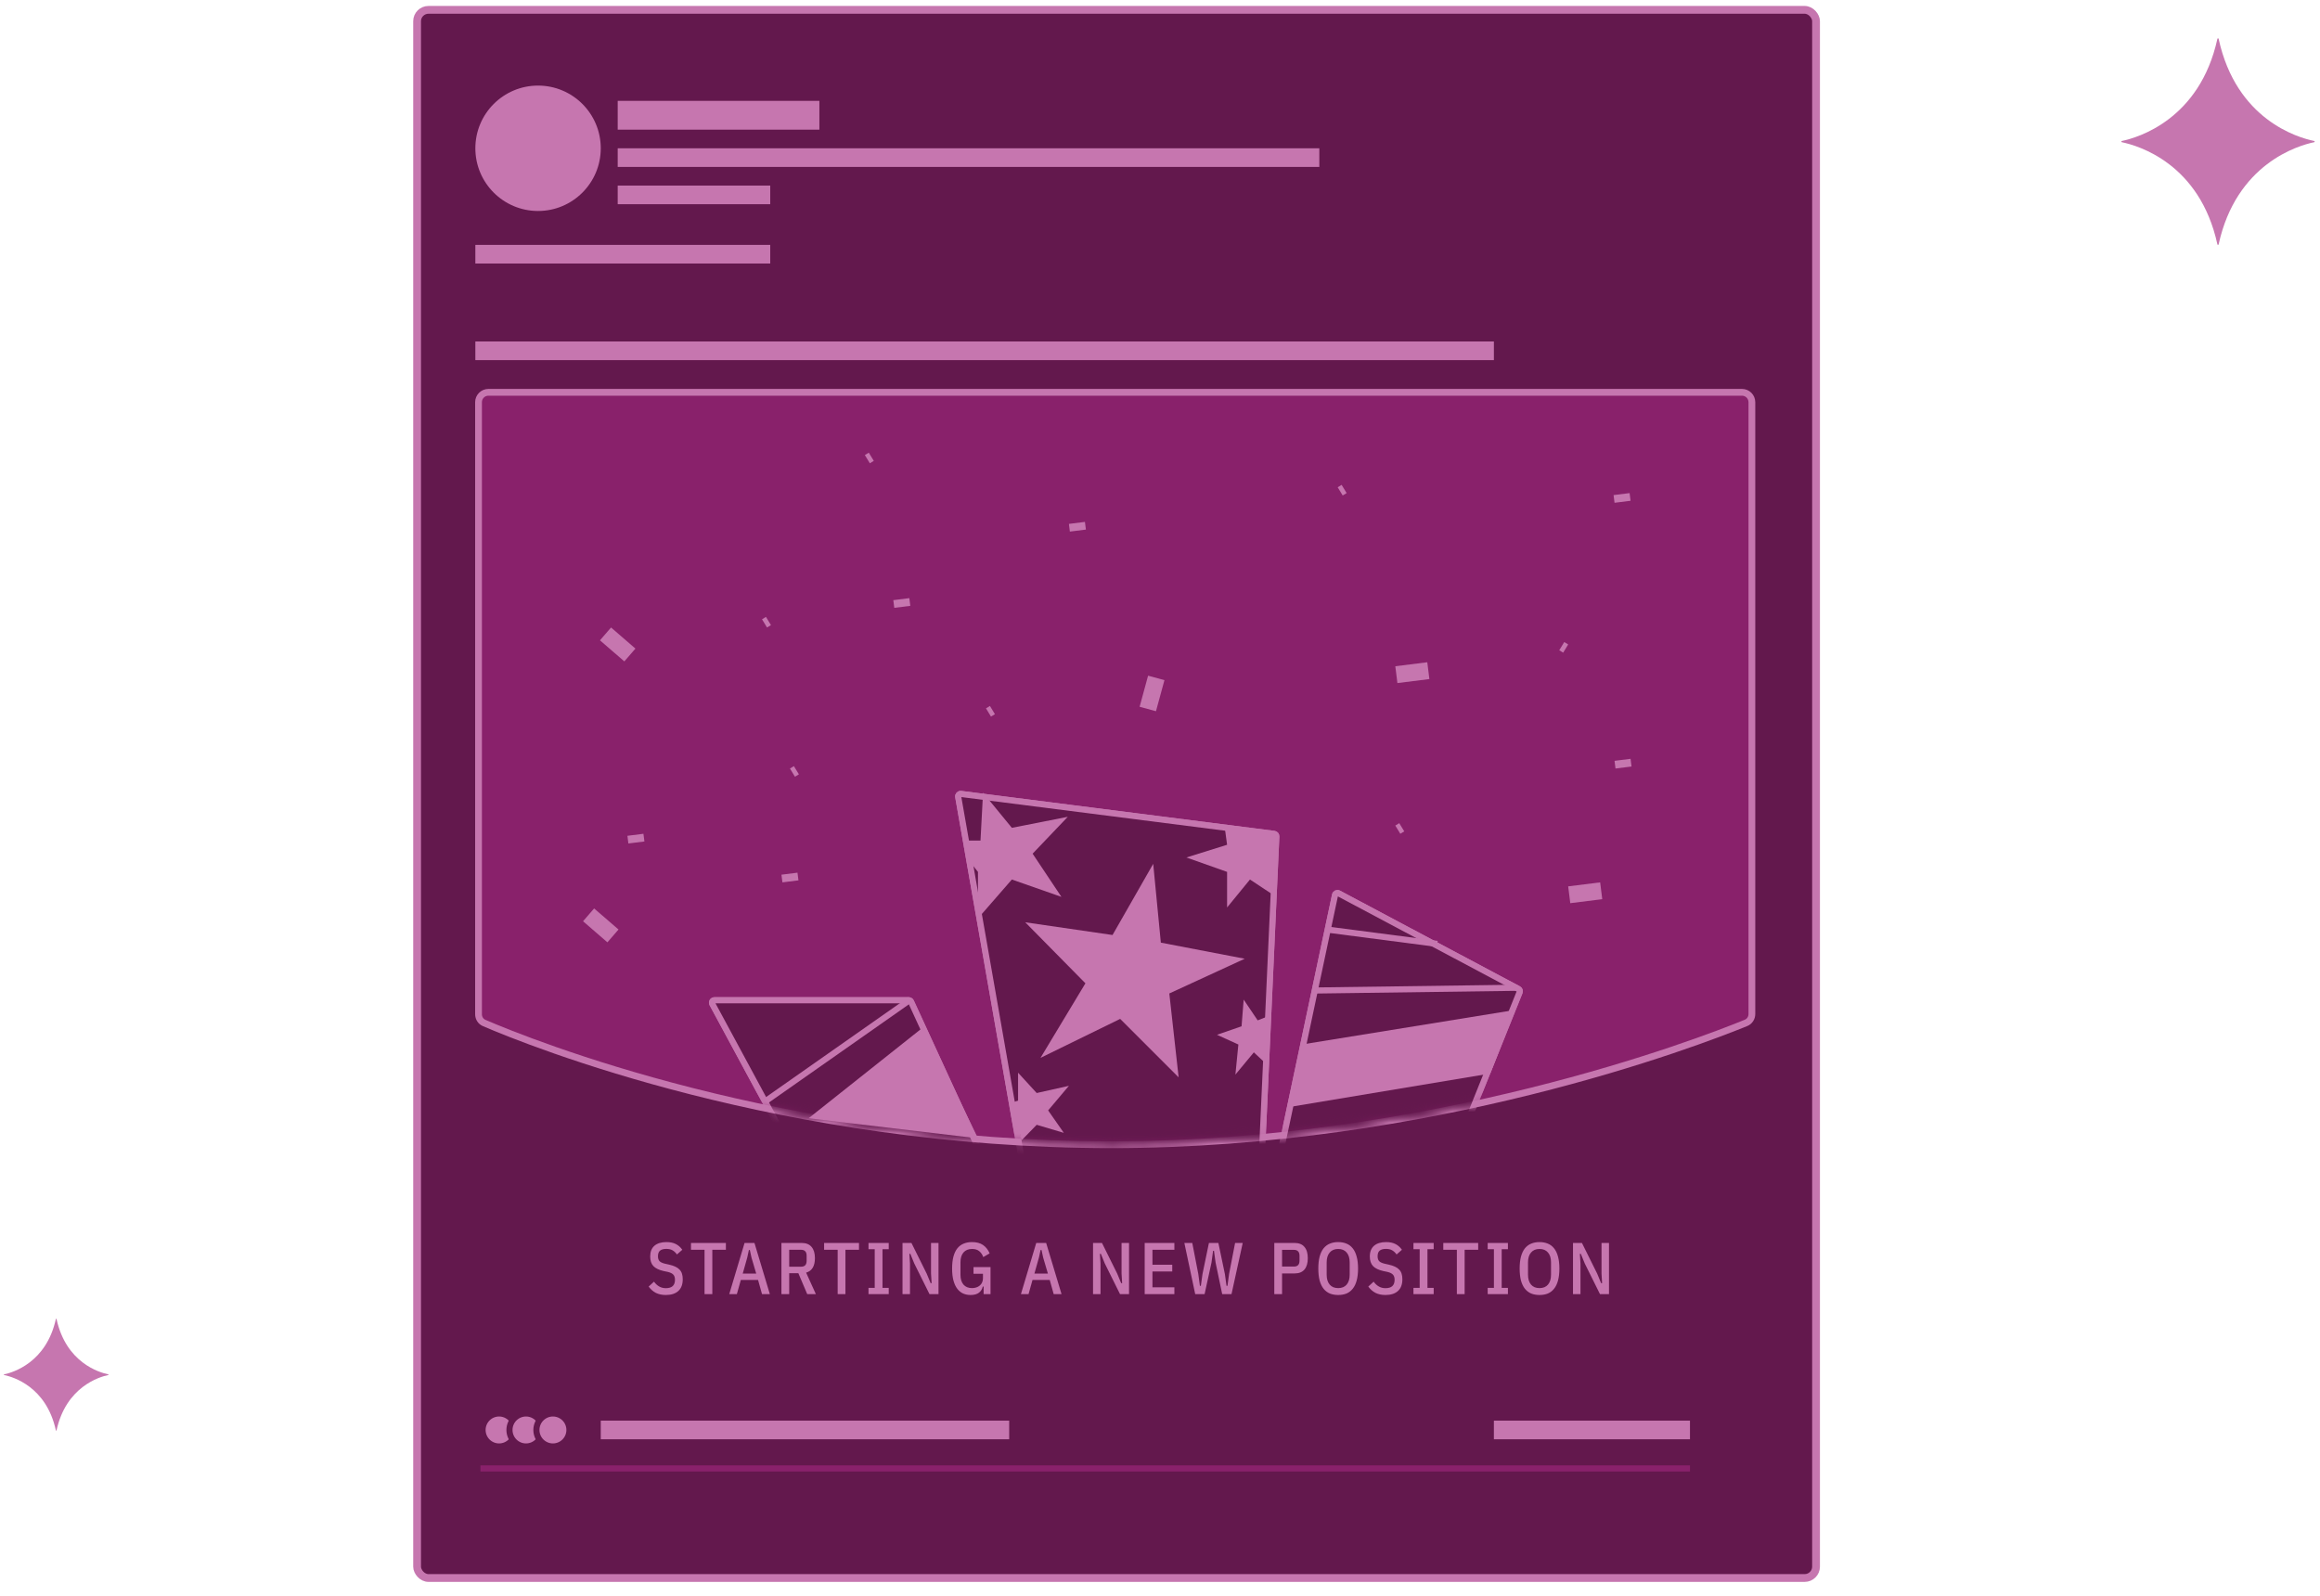 <svg width="218" height="150" viewBox="0 0 218 150" fill="none" xmlns="http://www.w3.org/2000/svg">
<rect x="39.193" y="0.925" width="131.453" height="147.368" rx="1.069" fill="#63184D" stroke="#C676AF" stroke-width="0.732"/>
<path d="M44.965 37.797C44.965 37.283 45.381 36.867 45.894 36.867H163.687C164.201 36.867 164.617 37.283 164.617 37.797V95.29C164.617 95.662 164.402 95.988 164.067 96.125C159.513 97.985 134.573 107.574 104.44 107.574C73.579 107.574 49.845 98.007 45.494 96.134C45.17 95.994 44.965 95.675 44.965 95.31V37.797Z" fill="#89216B" stroke="#C676AF" stroke-width="0.636"/>
<mask id="mask0_1165_1161" style="mask-type:alpha" maskUnits="userSpaceOnUse" x="44" y="36" width="121" height="72">
<path d="M44.984 37.28C44.984 36.767 45.4 36.351 45.914 36.351H163.707C164.22 36.351 164.636 36.767 164.636 37.28V94.774C164.636 95.146 164.422 95.472 164.087 95.608C159.533 97.469 134.593 107.057 104.46 107.057C73.599 107.057 49.865 97.49 45.514 95.617C45.189 95.477 44.984 95.159 44.984 94.793V37.28Z" fill="#1665F6" stroke="#70A2FF" stroke-width="0.636"/>
</mask>
<g mask="url(#mask0_1165_1161)">
<path d="M90.038 74.878L96.177 109.893C96.197 110.003 96.292 110.083 96.404 110.083H118.286C118.409 110.083 118.51 109.986 118.515 109.863L119.929 78.604C119.934 78.484 119.847 78.381 119.729 78.366L90.293 74.61C90.14 74.591 90.012 74.725 90.038 74.878Z" fill="#63184D"/>
<path d="M125.449 84.105L119.997 109.805C119.967 109.948 120.076 110.083 120.222 110.083H135.867C135.961 110.083 136.045 110.026 136.08 109.939L142.793 93.235C142.837 93.126 142.792 93.001 142.688 92.946L125.781 83.95C125.647 83.878 125.481 83.956 125.449 84.105Z" fill="#63184D"/>
<path d="M90.038 74.878L96.177 109.893C96.197 110.003 96.292 110.083 96.404 110.083H118.286C118.409 110.083 118.51 109.986 118.515 109.863L119.929 78.604C119.934 78.484 119.847 78.381 119.729 78.366L90.293 74.61C90.14 74.591 90.012 74.725 90.038 74.878Z" stroke="#C676AF" stroke-width="0.574"/>
<path d="M125.449 84.105L119.997 109.805C119.967 109.948 120.076 110.083 120.222 110.083H135.867C135.961 110.083 136.045 110.026 136.08 109.939L142.793 93.235C142.837 93.126 142.792 93.001 142.688 92.946L125.781 83.95C125.647 83.878 125.481 83.956 125.449 84.105Z" stroke="#C676AF" stroke-width="0.574"/>
<path d="M66.933 94.337L75.284 109.803C75.324 109.877 75.401 109.923 75.486 109.923H92.508C92.675 109.923 92.787 109.75 92.716 109.598L85.602 94.132C85.565 94.051 85.483 93.999 85.394 93.999H67.135C66.961 93.999 66.85 94.184 66.933 94.337Z" fill="#63184D" stroke="#C676AF" stroke-width="0.574"/>
</g>
<mask id="mask1_1165_1161" style="mask-type:alpha" maskUnits="userSpaceOnUse" x="44" y="36" width="121" height="72">
<path d="M44.984 37.28C44.984 36.767 45.4 36.351 45.914 36.351H163.707C164.22 36.351 164.636 36.767 164.636 37.28V94.774C164.636 95.146 164.422 95.472 164.087 95.608C159.533 97.469 134.593 107.057 104.46 107.057C73.599 107.057 49.865 97.49 45.514 95.617C45.189 95.477 44.984 95.159 44.984 94.793V37.28Z" fill="#1665F6" stroke="#70A2FF" stroke-width="0.636"/>
</mask>
<g mask="url(#mask1_1165_1161)">
<path d="M90.038 74.878L96.177 109.893C96.197 110.003 96.292 110.083 96.404 110.083H118.286C118.409 110.083 118.51 109.986 118.515 109.863L119.929 78.604C119.934 78.484 119.847 78.381 119.729 78.366L90.293 74.61C90.14 74.591 90.012 74.725 90.038 74.878Z" fill="#63184D"/>
<path d="M125.449 84.105L119.997 109.805C119.967 109.948 120.076 110.083 120.222 110.083H135.867C135.961 110.083 136.045 110.026 136.08 109.939L142.793 93.235C142.837 93.126 142.792 93.001 142.688 92.946L125.781 83.95C125.647 83.878 125.481 83.956 125.449 84.105Z" fill="#63184D"/>
<path d="M90.038 74.878L96.177 109.893C96.197 110.003 96.292 110.083 96.404 110.083H118.286C118.409 110.083 118.51 109.986 118.515 109.863L119.929 78.604C119.934 78.484 119.847 78.381 119.729 78.366L90.293 74.61C90.14 74.591 90.012 74.725 90.038 74.878Z" stroke="#C676AF" stroke-width="0.574"/>
<path d="M125.449 84.105L119.997 109.805C119.967 109.948 120.076 110.083 120.222 110.083H135.867C135.961 110.083 136.045 110.026 136.08 109.939L142.793 93.235C142.837 93.126 142.792 93.001 142.688 92.946L125.781 83.95C125.647 83.878 125.481 83.956 125.449 84.105Z" stroke="#C676AF" stroke-width="0.574"/>
<path d="M66.933 94.337L75.284 109.803C75.324 109.877 75.401 109.923 75.486 109.923H92.508C92.675 109.923 92.787 109.75 92.716 109.598L85.602 94.132C85.565 94.051 85.483 93.999 85.394 93.999H67.135C66.961 93.999 66.85 94.184 66.933 94.337Z" fill="#63184D" stroke="#C676AF" stroke-width="0.574"/>
</g>
<path d="M116.664 96.447L114.356 97.243L116.364 98.158L116.086 100.985L117.818 98.895L119.054 100.049L119.231 95.471L118.178 95.889L116.862 93.938L116.664 96.447Z" fill="#C676AF"/>
<path d="M97.414 102.717L95.663 100.806V103.434L95.145 103.593L95.981 107.176L97.414 105.703L99.962 106.46L98.489 104.35L100.44 102.04L97.414 102.717Z" fill="#C676AF"/>
<path d="M92.133 78.989L92.372 74.491L95.08 77.795L100.335 76.76L97.03 80.224L99.738 84.284L95.08 82.652L92.133 86.036L91.894 84.086V81.936L90.82 80.582L90.554 78.989H92.133Z" fill="#C676AF"/>
<path d="M115.304 79.388L115.051 77.516L119.709 78.253V84.145L117.454 82.652L115.304 85.28V81.936L111.482 80.582L115.304 79.388Z" fill="#C676AF"/>
<path d="M108.362 81.179L104.54 87.867L96.339 86.673L101.992 92.406L97.772 99.412L105.257 95.75L110.751 101.244L109.875 93.361L116.962 90.097L109.079 88.584L108.362 81.179Z" fill="#C676AF"/>
<path d="M123.51 93.083L142.58 92.824M124.665 87.35L135.056 88.703" stroke="#C676AF" stroke-width="0.574"/>
<path d="M142.341 94.914L122.674 98.099L121.4 103.991L140.032 100.886L142.341 94.914Z" fill="#C676AF"/>
<path d="M71.974 103.453L85.538 93.938" stroke="#C676AF" stroke-width="0.574"/>
<path d="M86.811 96.487L75.982 105.086L91.899 106.977L86.811 96.487Z" fill="#C676AF"/>
<path d="M62.563 121.697C62.205 121.697 61.893 121.631 61.626 121.498C61.364 121.36 61.139 121.162 60.951 120.905L61.454 120.444C61.596 120.641 61.759 120.793 61.943 120.898C62.127 121.004 62.336 121.057 62.57 121.057C63.139 121.057 63.424 120.795 63.424 120.271C63.424 120.06 63.374 119.899 63.273 119.789C63.172 119.674 62.997 119.587 62.749 119.527L62.356 119.445C61.925 119.348 61.606 119.194 61.399 118.983C61.197 118.767 61.096 118.467 61.096 118.081C61.096 117.635 61.229 117.298 61.495 117.068C61.766 116.838 62.143 116.724 62.625 116.724C62.97 116.724 63.259 116.783 63.493 116.903C63.732 117.018 63.939 117.199 64.113 117.447L63.61 117.888C63.486 117.713 63.346 117.582 63.19 117.495C63.038 117.408 62.846 117.364 62.611 117.364C62.35 117.364 62.152 117.419 62.019 117.53C61.89 117.635 61.826 117.812 61.826 118.06C61.826 118.262 61.877 118.416 61.978 118.522C62.083 118.623 62.253 118.701 62.487 118.756L62.88 118.845C63.11 118.896 63.305 118.96 63.466 119.038C63.626 119.112 63.757 119.204 63.858 119.314C63.964 119.424 64.04 119.555 64.086 119.707C64.132 119.853 64.154 120.026 64.154 120.223C64.154 120.705 64.014 121.073 63.734 121.325C63.459 121.573 63.068 121.697 62.563 121.697ZM66.933 117.447V121.615H66.203V117.447H64.929V116.806H68.208V117.447H66.933ZM71.603 121.615L71.231 120.285H69.612L69.24 121.615H68.524L69.963 116.806H70.893L72.34 121.615H71.603ZM70.611 118.17L70.459 117.468H70.37L70.218 118.17L69.791 119.686H71.059L70.611 118.17ZM74.157 121.615H73.427V116.806H75.328C75.741 116.806 76.051 116.93 76.258 117.178C76.469 117.422 76.575 117.773 76.575 118.232C76.575 118.604 76.506 118.905 76.368 119.135C76.23 119.364 76.024 119.518 75.748 119.596L76.664 121.615H75.851L75.018 119.651H74.157V121.615ZM75.266 119.038C75.44 119.038 75.571 118.995 75.659 118.907C75.75 118.816 75.796 118.669 75.796 118.467V118.019C75.796 117.817 75.75 117.672 75.659 117.585C75.571 117.493 75.44 117.447 75.266 117.447H74.157V119.038H75.266ZM79.442 117.447V121.615H78.712V117.447H77.437V116.806H80.716V117.447H79.442ZM81.609 121.615V121.029H82.194V117.392H81.609V116.806H83.51V117.392H82.924V121.029H83.51V121.615H81.609ZM85.907 118.728L85.542 117.833H85.452L85.507 118.742V121.615H84.805V116.806H85.645L87.078 119.693L87.45 120.588H87.54L87.484 119.679V116.806H88.187V121.615H87.34L85.907 118.728ZM92.427 120.905H92.345C92.299 121.135 92.182 121.325 91.993 121.477C91.805 121.624 91.539 121.697 91.194 121.697C90.946 121.697 90.717 121.651 90.505 121.56C90.299 121.468 90.117 121.323 89.961 121.126C89.805 120.924 89.683 120.666 89.596 120.354C89.509 120.037 89.465 119.658 89.465 119.217C89.465 118.777 89.507 118.4 89.589 118.088C89.677 117.771 89.8 117.511 89.961 117.309C90.127 117.107 90.324 116.96 90.554 116.868C90.783 116.772 91.043 116.724 91.332 116.724C91.759 116.724 92.106 116.815 92.372 116.999C92.639 117.183 92.845 117.445 92.992 117.785L92.393 118.136C92.31 117.902 92.184 117.716 92.014 117.578C91.849 117.44 91.624 117.371 91.339 117.371C90.995 117.371 90.726 117.481 90.533 117.702C90.345 117.922 90.251 118.23 90.251 118.625V119.796C90.251 120.191 90.345 120.499 90.533 120.719C90.726 120.94 90.995 121.05 91.339 121.05C91.481 121.05 91.615 121.029 91.739 120.988C91.863 120.947 91.971 120.887 92.062 120.809C92.159 120.731 92.232 120.634 92.283 120.519C92.338 120.4 92.365 120.267 92.365 120.12V119.7H91.477V119.073H93.075V121.615H92.427V120.905ZM99.011 121.615L98.639 120.285H97.02L96.648 121.615H95.932L97.371 116.806H98.302L99.748 121.615H99.011ZM98.019 118.17L97.868 117.468H97.778L97.626 118.17L97.199 119.686H98.467L98.019 118.17ZM103.81 118.728L103.445 117.833H103.355L103.41 118.742V121.615H102.708V116.806H103.548L104.981 119.693L105.353 120.588H105.443L105.388 119.679V116.806H106.09V121.615H105.243L103.81 118.728ZM107.561 121.615V116.806H110.351V117.447H108.291V118.852H110.151V119.486H108.291V120.974H110.351V121.615H107.561ZM112.309 121.615L111.289 116.806H112.033L112.598 119.72L112.749 120.836H112.839L112.991 119.734L113.597 116.806H114.485L115.099 119.734L115.25 120.836H115.34L115.491 119.72L116.056 116.806H116.773L115.719 121.615H114.844L114.224 118.653L114.072 117.543H113.989L113.838 118.653L113.19 121.615H112.309ZM119.74 121.615V116.806H121.641C122.055 116.806 122.365 116.93 122.571 117.178C122.783 117.422 122.888 117.775 122.888 118.239C122.888 118.703 122.783 119.059 122.571 119.307C122.365 119.55 122.055 119.672 121.641 119.672H120.47V121.615H119.74ZM120.47 119.025H121.579C121.754 119.025 121.885 118.981 121.972 118.894C122.064 118.802 122.11 118.657 122.11 118.46V118.019C122.11 117.821 122.064 117.679 121.972 117.592C121.885 117.5 121.754 117.454 121.579 117.454H120.47V119.025ZM125.743 121.697C125.453 121.697 125.194 121.651 124.964 121.56C124.735 121.463 124.537 121.314 124.372 121.112C124.211 120.91 124.087 120.653 124 120.34C123.917 120.023 123.876 119.647 123.876 119.211C123.876 118.774 123.917 118.4 124 118.088C124.087 117.771 124.211 117.511 124.372 117.309C124.537 117.107 124.735 116.96 124.964 116.868C125.194 116.772 125.453 116.724 125.743 116.724C126.032 116.724 126.292 116.772 126.521 116.868C126.751 116.96 126.946 117.107 127.107 117.309C127.272 117.511 127.396 117.771 127.479 118.088C127.566 118.4 127.61 118.774 127.61 119.211C127.61 119.647 127.566 120.023 127.479 120.34C127.396 120.653 127.272 120.91 127.107 121.112C126.946 121.314 126.751 121.463 126.521 121.56C126.292 121.651 126.032 121.697 125.743 121.697ZM125.743 121.05C126.087 121.05 126.354 120.94 126.542 120.719C126.73 120.494 126.824 120.184 126.824 119.789V118.632C126.824 118.237 126.73 117.929 126.542 117.709C126.354 117.484 126.087 117.371 125.743 117.371C125.398 117.371 125.132 117.484 124.944 117.709C124.755 117.929 124.661 118.237 124.661 118.632V119.789C124.661 120.184 124.755 120.494 124.944 120.719C125.132 120.94 125.398 121.05 125.743 121.05ZM130.184 121.697C129.826 121.697 129.513 121.631 129.247 121.498C128.985 121.36 128.76 121.162 128.572 120.905L129.075 120.444C129.217 120.641 129.38 120.793 129.564 120.898C129.747 121.004 129.956 121.057 130.191 121.057C130.76 121.057 131.045 120.795 131.045 120.271C131.045 120.06 130.994 119.899 130.893 119.789C130.792 119.674 130.618 119.587 130.37 119.527L129.977 119.445C129.545 119.348 129.226 119.194 129.02 118.983C128.817 118.767 128.716 118.467 128.716 118.081C128.716 117.635 128.85 117.298 129.116 117.068C129.387 116.838 129.764 116.724 130.246 116.724C130.59 116.724 130.88 116.783 131.114 116.903C131.353 117.018 131.559 117.199 131.734 117.447L131.231 117.888C131.107 117.713 130.967 117.582 130.811 117.495C130.659 117.408 130.466 117.364 130.232 117.364C129.97 117.364 129.773 117.419 129.64 117.53C129.511 117.635 129.447 117.812 129.447 118.06C129.447 118.262 129.497 118.416 129.598 118.522C129.704 118.623 129.874 118.701 130.108 118.756L130.501 118.845C130.73 118.896 130.925 118.96 131.086 119.038C131.247 119.112 131.378 119.204 131.479 119.314C131.585 119.424 131.66 119.555 131.706 119.707C131.752 119.853 131.775 120.026 131.775 120.223C131.775 120.705 131.635 121.073 131.355 121.325C131.079 121.573 130.689 121.697 130.184 121.697ZM132.816 121.615V121.029H133.401V117.392H132.816V116.806H134.717V117.392H134.132V121.029H134.717V121.615H132.816ZM137.625 117.447V121.615H136.894V117.447H135.62V116.806H138.899V117.447H137.625ZM139.791 121.615V121.029H140.377V117.392H139.791V116.806H141.693V117.392H141.107V121.029H141.693V121.615H139.791ZM144.662 121.697C144.372 121.697 144.113 121.651 143.883 121.56C143.654 121.463 143.456 121.314 143.291 121.112C143.13 120.91 143.006 120.653 142.919 120.34C142.836 120.023 142.795 119.647 142.795 119.211C142.795 118.774 142.836 118.4 142.919 118.088C143.006 117.771 143.13 117.511 143.291 117.309C143.456 117.107 143.654 116.96 143.883 116.868C144.113 116.772 144.372 116.724 144.662 116.724C144.951 116.724 145.21 116.772 145.44 116.868C145.67 116.96 145.865 117.107 146.026 117.309C146.191 117.511 146.315 117.771 146.398 118.088C146.485 118.4 146.528 118.774 146.528 119.211C146.528 119.647 146.485 120.023 146.398 120.34C146.315 120.653 146.191 120.91 146.026 121.112C145.865 121.314 145.67 121.463 145.44 121.56C145.21 121.651 144.951 121.697 144.662 121.697ZM144.662 121.05C145.006 121.05 145.272 120.94 145.461 120.719C145.649 120.494 145.743 120.184 145.743 119.789V118.632C145.743 118.237 145.649 117.929 145.461 117.709C145.272 117.484 145.006 117.371 144.662 117.371C144.317 117.371 144.051 117.484 143.862 117.709C143.674 117.929 143.58 118.237 143.58 118.632V119.789C143.58 120.184 143.674 120.494 143.862 120.719C144.051 120.94 144.317 121.05 144.662 121.05ZM148.91 118.728L148.545 117.833H148.455L148.51 118.742V121.615H147.807V116.806H148.648L150.081 119.693L150.453 120.588H150.542L150.487 119.679V116.806H151.19V121.615H150.343L148.91 118.728Z" fill="#C676AF"/>
<circle cx="50.559" cy="13.935" r="5.892" fill="#C676AF"/>
<circle cx="46.896" cy="134.381" r="1.552" fill="#C676AF" stroke="#63184D" stroke-width="0.574"/>
<circle cx="49.425" cy="134.381" r="1.552" fill="#C676AF" stroke="#63184D" stroke-width="0.574"/>
<circle cx="51.956" cy="134.381" r="1.552" fill="#C676AF" stroke="#63184D" stroke-width="0.574"/>
<rect x="58.043" y="9.477" width="18.951" height="2.707" fill="#C676AF"/>
<rect x="58.043" y="13.935" width="65.929" height="1.752" fill="#C676AF"/>
<rect x="58.043" y="17.439" width="14.333" height="1.752" fill="#C676AF"/>
<rect x="44.667" y="23.013" width="27.709" height="1.752" fill="#C676AF"/>
<rect x="56.451" y="133.504" width="38.379" height="1.752" fill="#C676AF"/>
<rect x="140.374" y="133.504" width="18.425" height="1.752" fill="#C676AF"/>
<rect x="44.667" y="32.09" width="95.708" height="1.752" fill="#C676AF"/>
<line x1="45.145" y1="137.996" x2="158.8" y2="137.996" stroke="#89216B" stroke-width="0.574"/>
<rect x="131.111" y="62.61" width="3.028" height="1.593" transform="rotate(-7.124 131.111 62.61)" fill="#C676AF"/>
<rect x="147.355" y="83.295" width="3.028" height="1.593" transform="rotate(-7.124 147.355 83.295)" fill="#C676AF"/>
<rect x="107.084" y="66.418" width="3.028" height="1.593" transform="rotate(-74.741 107.084 66.418)" fill="#C676AF"/>
<rect x="57.417" y="58.97" width="3.028" height="1.593" transform="rotate(40.833 57.417 58.97)" fill="#C676AF"/>
<rect x="55.827" y="85.37" width="3.028" height="1.593" transform="rotate(40.833 55.827 85.37)" fill="#C676AF"/>
<rect x="83.941" y="56.399" width="1.518" height="0.728" transform="rotate(-7.124 83.941 56.399)" fill="#C676AF"/>
<rect x="151.62" y="46.526" width="1.518" height="0.728" transform="rotate(-7.124 151.62 46.526)" fill="#C676AF"/>
<rect x="151.711" y="71.499" width="1.518" height="0.728" transform="rotate(-7.124 151.711 71.499)" fill="#C676AF"/>
<rect x="73.43" y="82.198" width="1.518" height="0.728" transform="rotate(-7.124 73.43 82.198)" fill="#C676AF"/>
<rect x="93.019" y="66.343" width="0.904" height="0.434" transform="rotate(58.643 93.019 66.343)" fill="#C676AF"/>
<rect x="74.599" y="71.996" width="0.904" height="0.434" transform="rotate(58.643 74.599 71.996)" fill="#C676AF"/>
<rect x="131.481" y="77.356" width="0.904" height="0.434" transform="rotate(58.643 131.481 77.356)" fill="#C676AF"/>
<rect x="126.067" y="45.565" width="0.904" height="0.434" transform="rotate(58.643 126.067 45.565)" fill="#C676AF"/>
<rect x="81.636" y="42.539" width="0.904" height="0.434" transform="rotate(58.643 81.636 42.539)" fill="#C676AF"/>
<rect x="71.974" y="57.972" width="0.904" height="0.434" transform="rotate(58.643 71.974 57.972)" fill="#C676AF"/>
<rect width="0.904" height="0.434" transform="matrix(-0.52 0.854 0.854 0.52 146.985 60.336)" fill="#C676AF"/>
<rect x="58.955" y="78.543" width="1.518" height="0.728" transform="rotate(-7.124 58.955 78.543)" fill="#C676AF"/>
<rect x="100.44" y="49.233" width="1.518" height="0.728" transform="rotate(-7.124 100.44 49.233)" fill="#C676AF"/>
<path d="M217.439 13.368C215.905 13.684 210.134 15.409 208.478 22.952C208.478 22.986 208.45 23.013 208.417 23.013C208.383 23.013 208.356 22.986 208.356 22.952C206.7 15.368 200.918 13.684 199.394 13.368C199.36 13.368 199.333 13.341 199.333 13.307C199.333 13.273 199.36 13.245 199.394 13.245C200.918 12.929 206.7 11.204 208.356 3.661C208.356 3.628 208.383 3.6 208.417 3.6C208.45 3.6 208.478 3.628 208.478 3.661C210.134 11.245 215.905 12.929 217.439 13.245C217.461 13.245 217.481 13.257 217.492 13.276C217.503 13.295 217.503 13.318 217.492 13.337C217.481 13.356 217.461 13.368 217.439 13.368Z" fill="#C676AF"/>
<path d="M10.17 129.22C9.338 129.391 6.211 130.326 5.314 134.412C5.314 134.431 5.299 134.446 5.281 134.446C5.263 134.446 5.248 134.431 5.248 134.412C4.351 130.304 1.218 129.391 0.392 129.22C0.374 129.22 0.359 129.205 0.359 129.186C0.359 129.168 0.374 129.153 0.392 129.153C1.218 128.982 4.351 128.047 5.248 123.96C5.248 123.942 5.263 123.927 5.281 123.927C5.299 123.927 5.314 123.942 5.314 123.96C6.211 128.069 9.338 128.982 10.17 129.153C10.181 129.153 10.192 129.16 10.198 129.17C10.204 129.18 10.204 129.193 10.198 129.203C10.192 129.213 10.181 129.22 10.17 129.22Z" fill="#C676AF"/>
</svg>
